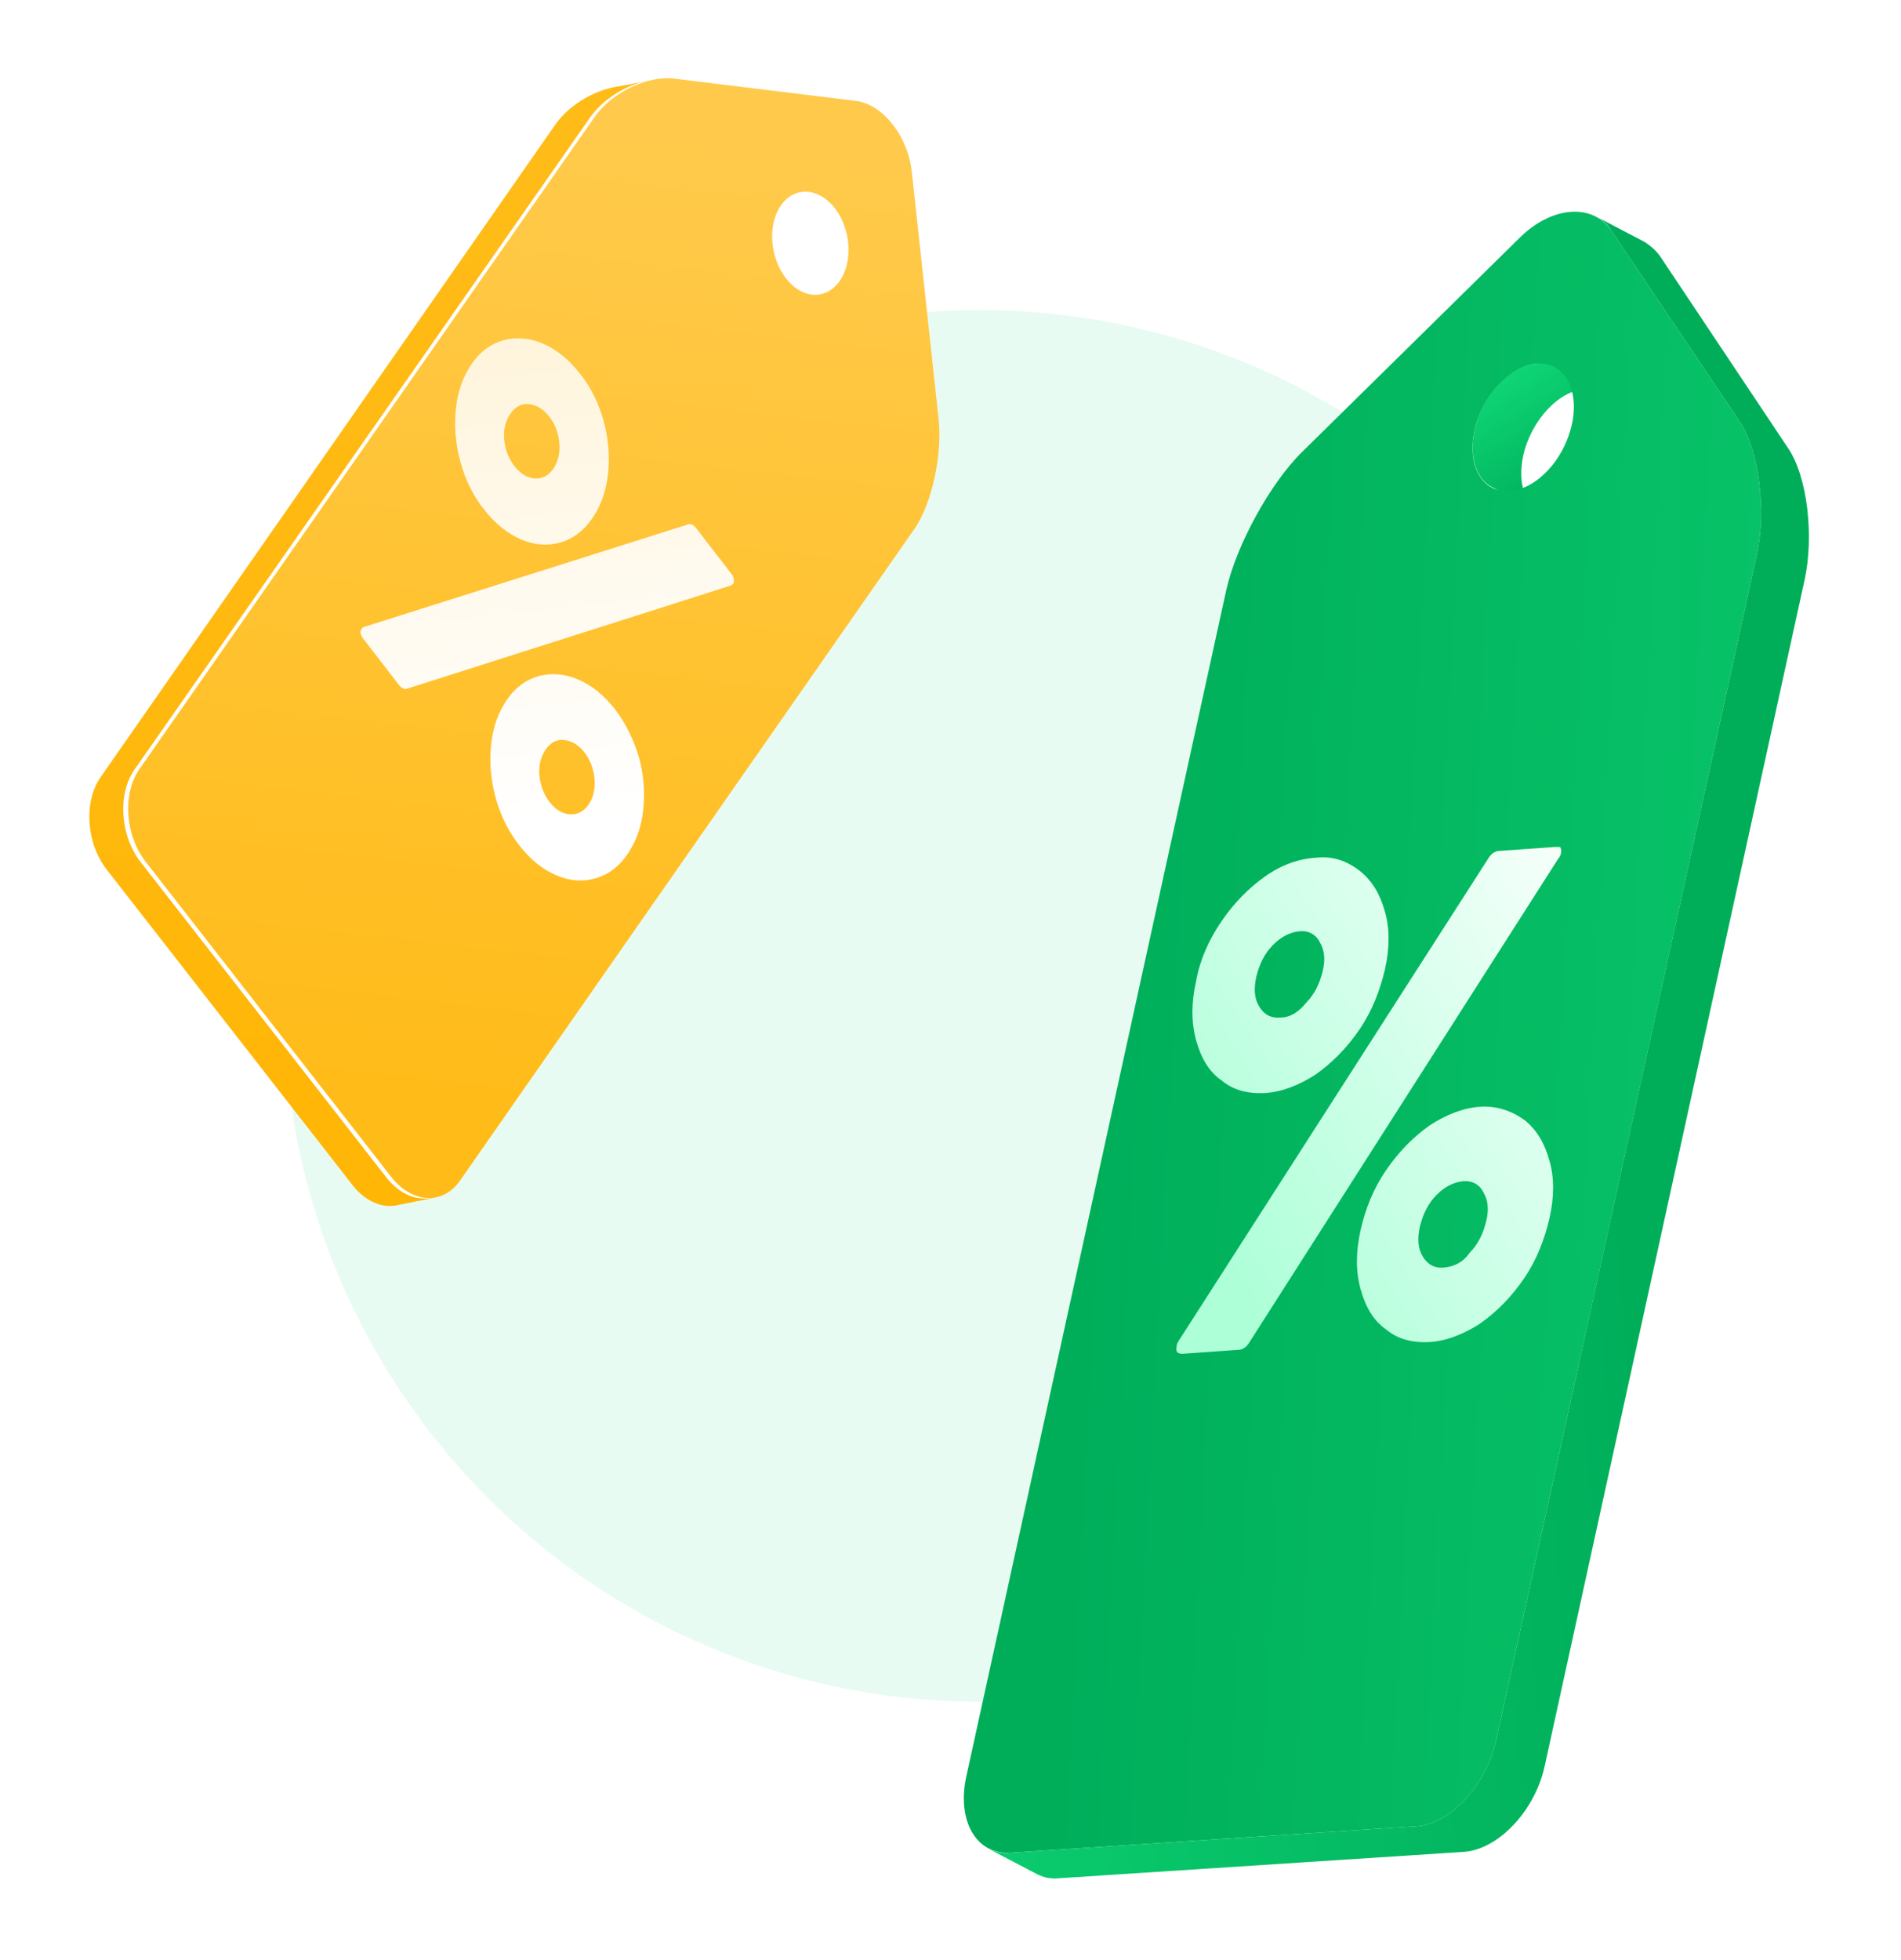 <svg width="97" height="100" viewBox="0 0 97 100" fill="none" xmlns="http://www.w3.org/2000/svg">
<circle cx="49.998" cy="51.315" r="35.5" fill="#E8FBF2"/>
<g filter="url(#filter0_d_29_13322)">
<path d="M20.246 59.486C20.914 59.349 21.582 59.212 22.25 59.098C21.49 59.258 20.638 58.892 19.993 58.07L7.437 41.964C6.377 40.616 6.239 38.492 7.115 37.235L30.337 3.974C31.005 3.014 32.203 2.283 33.354 2.055C32.686 2.192 32.018 2.329 31.35 2.443C30.198 2.671 29 3.403 28.332 4.362L5.133 37.647C4.258 38.903 4.396 41.028 5.456 42.375L17.988 58.458C18.633 59.28 19.486 59.646 20.246 59.486Z" fill="url(#paint0_linear_29_13322)"/>
<path d="M23.218 58.253C22.343 59.51 20.776 59.418 19.717 58.07L7.184 41.988C6.125 40.64 5.986 38.515 6.862 37.259L30.107 3.997C30.982 2.741 32.802 1.873 34.161 2.033L43.469 3.175C44.828 3.358 46.118 4.98 46.302 6.83L47.661 19.372C47.869 21.199 47.316 23.735 46.441 24.991L23.218 58.253ZM39.598 8.498C38.907 9.48 39.022 11.148 39.852 12.221C40.681 13.295 41.902 13.341 42.593 12.358C43.284 11.376 43.169 9.708 42.34 8.635C41.533 7.561 40.289 7.515 39.598 8.498Z" fill="white"/>
<path d="M23.471 58.23C22.595 59.486 21.029 59.395 19.969 58.047L7.436 41.964C6.377 40.617 6.238 38.492 7.114 37.236L30.336 3.974C31.211 2.717 33.031 1.849 34.39 2.009L43.697 3.151C45.057 3.334 46.347 4.956 46.531 6.807L47.89 19.348C48.098 21.176 47.545 23.712 46.669 24.968L23.471 58.23ZM39.85 8.474C39.159 9.457 39.274 11.124 40.104 12.198C40.933 13.272 42.154 13.317 42.845 12.335C43.536 11.353 43.421 9.685 42.592 8.611C41.762 7.56 40.541 7.492 39.85 8.474Z" fill="url(#paint1_linear_29_13322)"/>
<path d="M28.055 38.926C27.733 38.515 27.571 38.058 27.525 37.555C27.479 37.03 27.594 36.596 27.848 36.23C28.101 35.865 28.424 35.705 28.792 35.751C29.184 35.796 29.529 36.002 29.829 36.39C30.128 36.779 30.29 37.236 30.336 37.738C30.382 38.264 30.267 38.698 30.036 39.04C29.783 39.406 29.46 39.566 29.092 39.543C28.7 39.52 28.355 39.315 28.055 38.926ZM31.373 34.174C30.82 33.466 30.198 32.964 29.506 32.667C28.815 32.37 28.147 32.324 27.502 32.484C26.857 32.667 26.304 33.055 25.867 33.695C25.429 34.334 25.152 35.088 25.06 35.979C24.968 36.87 25.037 37.784 25.291 38.698C25.544 39.611 25.936 40.411 26.512 41.142C27.064 41.85 27.686 42.353 28.378 42.65C29.069 42.947 29.737 42.992 30.382 42.81C31.027 42.627 31.58 42.216 32.018 41.576C32.455 40.936 32.732 40.183 32.824 39.292C32.916 38.401 32.847 37.51 32.593 36.596C32.317 35.705 31.925 34.883 31.373 34.174ZM37.339 27.298L35.542 24.968C35.381 24.762 35.243 24.694 35.082 24.762L18.61 29.971C18.564 29.971 18.494 30.017 18.448 30.085C18.356 30.222 18.379 30.382 18.541 30.588L20.337 32.918C20.499 33.124 20.66 33.192 20.798 33.124L37.224 27.892C37.316 27.869 37.362 27.824 37.408 27.778C37.455 27.732 37.455 27.641 37.431 27.549C37.455 27.481 37.408 27.39 37.339 27.298ZM26.258 21.793C25.936 21.381 25.774 20.925 25.728 20.422C25.682 19.897 25.797 19.462 26.051 19.097C26.304 18.732 26.627 18.572 26.995 18.617C27.387 18.663 27.733 18.869 28.032 19.257C28.332 19.645 28.493 20.102 28.539 20.605C28.585 21.13 28.47 21.564 28.239 21.907C27.986 22.272 27.663 22.432 27.295 22.41C26.903 22.387 26.581 22.181 26.258 21.793ZM29.576 17.041C29.023 16.333 28.401 15.83 27.71 15.533C27.018 15.236 26.35 15.191 25.705 15.351C25.06 15.533 24.507 15.922 24.07 16.561C23.632 17.201 23.355 17.955 23.263 18.846C23.171 19.737 23.24 20.651 23.494 21.564C23.747 22.478 24.139 23.3 24.715 24.009C25.268 24.717 25.89 25.219 26.581 25.516C27.272 25.813 27.94 25.859 28.585 25.676C29.23 25.494 29.783 25.082 30.221 24.443C30.658 23.803 30.935 23.049 31.027 22.158C31.119 21.267 31.05 20.376 30.797 19.462C30.543 18.572 30.152 17.749 29.576 17.041Z" fill="url(#paint2_linear_29_13322)"/>
</g>
<g filter="url(#filter1_d_29_13322)">
<path d="M77.721 21.251C78.119 19.451 79.559 17.9 80.901 17.85C81.248 17.85 81.497 17.9 81.795 18L79.311 16.7C79.063 16.55 78.765 16.5 78.417 16.55C77.026 16.65 75.635 18.15 75.238 19.951C74.94 21.301 75.337 22.451 76.132 22.851L78.615 24.152C77.821 23.752 77.423 22.651 77.721 21.251Z" fill="url(#paint3_linear_29_13322)"/>
<path d="M76.331 86.817C75.834 89.067 73.996 91.067 72.257 91.168L51.543 92.518C49.804 92.618 48.811 90.867 49.308 88.617L62.571 28.103C63.068 25.853 64.806 22.652 66.445 21.052L77.573 10.099C79.212 8.499 81.298 8.349 82.242 9.799L88.799 19.551C89.743 21.002 90.141 24.002 89.644 26.303L76.331 86.817ZM75.238 19.951C74.841 21.752 75.635 23.152 77.026 23.052C78.417 22.952 79.808 21.452 80.206 19.651C80.603 17.851 79.808 16.451 78.417 16.551C77.076 16.651 75.635 18.151 75.238 19.951Z" fill="url(#paint4_linear_29_13322)"/>
<path d="M73.697 62.662C73.2 62.712 72.852 62.512 72.604 62.112C72.355 61.712 72.306 61.212 72.455 60.561C72.604 59.961 72.852 59.411 73.299 58.961C73.746 58.511 74.193 58.311 74.64 58.261C75.087 58.211 75.485 58.411 75.683 58.811C75.932 59.211 75.982 59.711 75.833 60.311C75.683 60.911 75.435 61.462 74.988 61.912C74.64 62.412 74.193 62.612 73.697 62.662ZM75.534 54.46C74.69 54.51 73.796 54.86 72.951 55.41C72.107 56.01 71.362 56.761 70.716 57.711C70.07 58.661 69.673 59.661 69.424 60.761C69.176 61.862 69.176 62.862 69.424 63.762C69.673 64.662 70.07 65.362 70.716 65.813C71.312 66.313 72.057 66.513 72.951 66.463C73.796 66.413 74.69 66.063 75.534 65.513C76.379 64.912 77.124 64.162 77.77 63.212C78.416 62.262 78.813 61.212 79.061 60.161C79.31 59.061 79.31 58.061 79.061 57.211C78.813 56.31 78.416 55.66 77.82 55.16C77.124 54.66 76.379 54.41 75.534 54.46ZM79.359 41.207L76.528 41.407C76.28 41.407 76.081 41.557 75.932 41.807L60.135 66.413C60.086 66.513 60.036 66.563 60.036 66.713C59.986 66.963 60.086 67.063 60.334 67.063L63.165 66.863C63.414 66.863 63.612 66.713 63.761 66.463L79.508 41.807C79.608 41.707 79.658 41.557 79.658 41.457C79.658 41.357 79.658 41.307 79.608 41.207C79.558 41.207 79.459 41.207 79.359 41.207ZM65.351 49.909C64.854 49.959 64.507 49.759 64.258 49.359C64.01 48.959 63.96 48.459 64.109 47.809C64.258 47.208 64.507 46.658 64.954 46.208C65.401 45.758 65.848 45.558 66.295 45.508C66.742 45.458 67.139 45.658 67.338 46.058C67.587 46.458 67.636 46.958 67.487 47.559C67.338 48.159 67.09 48.709 66.643 49.159C66.245 49.659 65.798 49.909 65.351 49.909ZM67.139 41.757C66.295 41.807 65.401 42.107 64.556 42.707C63.712 43.307 62.967 44.058 62.321 45.008C61.675 45.958 61.228 46.958 61.029 48.059C60.781 49.159 60.781 50.159 61.029 51.059C61.278 51.959 61.675 52.66 62.321 53.11C62.917 53.61 63.662 53.81 64.556 53.76C65.401 53.71 66.295 53.36 67.139 52.81C67.984 52.209 68.729 51.459 69.375 50.509C70.021 49.559 70.418 48.509 70.666 47.459C70.915 46.358 70.915 45.358 70.666 44.508C70.418 43.608 70.021 42.957 69.424 42.457C68.729 41.907 67.984 41.657 67.139 41.757Z" fill="url(#paint5_linear_29_13322)"/>
<path d="M78.814 88.117L92.077 27.603C92.574 25.352 92.226 22.302 91.233 20.852L84.725 11.099C84.526 10.799 84.228 10.549 83.93 10.349C83.086 9.899 82.291 9.499 81.447 9.049C81.745 9.199 82.043 9.449 82.241 9.799L88.799 19.551C89.742 21.002 90.14 24.002 89.643 26.303L76.33 86.817C75.833 89.067 73.995 91.067 72.257 91.168L51.542 92.518C51.145 92.568 50.747 92.468 50.449 92.318C51.294 92.768 52.089 93.168 52.933 93.618C53.231 93.768 53.628 93.868 54.026 93.818L74.74 92.468C76.479 92.318 78.317 90.367 78.814 88.117Z" fill="url(#paint6_linear_29_13322)"/>
</g>
<defs>
<filter id="filter0_d_29_13322" x="0.559" y="-0.01" width="51.375" height="65.533" filterUnits="userSpaceOnUse" color-interpolation-filters="sRGB">
<feFlood flood-opacity="0" result="BackgroundImageFix"/>
<feColorMatrix in="SourceAlpha" type="matrix" values="0 0 0 0 0 0 0 0 0 0 0 0 0 0 0 0 0 0 127 0" result="hardAlpha"/>
<feOffset dy="2"/>
<feGaussianBlur stdDeviation="2"/>
<feComposite in2="hardAlpha" operator="out"/>
<feColorMatrix type="matrix" values="0 0 0 0 0.929 0 0 0 0 0.608 0 0 0 0 0.757 0 0 0 0.2 0"/>
<feBlend mode="normal" in2="BackgroundImageFix" result="effect1_dropShadow_29_13322"/>
<feBlend mode="normal" in="SourceGraphic" in2="effect1_dropShadow_29_13322" result="shape"/>
</filter>
<filter id="filter1_d_29_13322" x="45.18" y="6.799" width="51.121" height="93.033" filterUnits="userSpaceOnUse" color-interpolation-filters="sRGB">
<feFlood flood-opacity="0" result="BackgroundImageFix"/>
<feColorMatrix in="SourceAlpha" type="matrix" values="0 0 0 0 0 0 0 0 0 0 0 0 0 0 0 0 0 0 127 0" result="hardAlpha"/>
<feOffset dy="2"/>
<feGaussianBlur stdDeviation="2"/>
<feComposite in2="hardAlpha" operator="out"/>
<feColorMatrix type="matrix" values="0 0 0 0 0.201 0 0 0 0 0.767 0 0 0 0 0.875 0 0 0 0.2 0"/>
<feBlend mode="normal" in2="BackgroundImageFix" result="effect1_dropShadow_29_13322"/>
<feBlend mode="normal" in="SourceGraphic" in2="effect1_dropShadow_29_13322" result="shape"/>
</filter>
<linearGradient id="paint0_linear_29_13322" x1="22.657" y1="74.229" x2="18.098" y2="7.387" gradientUnits="userSpaceOnUse">
<stop stop-color="#FFB400"/>
<stop offset="1" stop-color="#FFBB17"/>
</linearGradient>
<linearGradient id="paint1_linear_29_13322" x1="24.221" y1="55.814" x2="30.215" y2="3.626" gradientUnits="userSpaceOnUse">
<stop stop-color="#FFBB17"/>
<stop offset="1" stop-color="#FFCA4C"/>
</linearGradient>
<linearGradient id="paint2_linear_29_13322" x1="25.559" y1="6.273" x2="29.027" y2="39.925" gradientUnits="userSpaceOnUse">
<stop stop-color="#FFF1CF"/>
<stop offset="1" stop-color="white"/>
</linearGradient>
<linearGradient id="paint3_linear_29_13322" x1="76.839" y1="17.237" x2="80.493" y2="23.005" gradientUnits="userSpaceOnUse">
<stop stop-color="#0ED575"/>
<stop offset="1" stop-color="#00AE5A"/>
</linearGradient>
<linearGradient id="paint4_linear_29_13322" x1="119.954" y1="53.569" x2="55.76" y2="50.169" gradientUnits="userSpaceOnUse">
<stop stop-color="#0ED575"/>
<stop offset="1" stop-color="#00AE5A"/>
</linearGradient>
<linearGradient id="paint5_linear_29_13322" x1="91.604" y1="39.775" x2="60.548" y2="60.109" gradientUnits="userSpaceOnUse">
<stop offset="0.204" stop-color="white"/>
<stop offset="0.995" stop-color="#ADFFD8"/>
</linearGradient>
<linearGradient id="paint6_linear_29_13322" x1="82.253" y1="50.422" x2="36.078" y2="54.097" gradientUnits="userSpaceOnUse">
<stop stop-color="#00AE5A"/>
<stop offset="1" stop-color="#0ED575"/>
</linearGradient>
</defs>
</svg>
